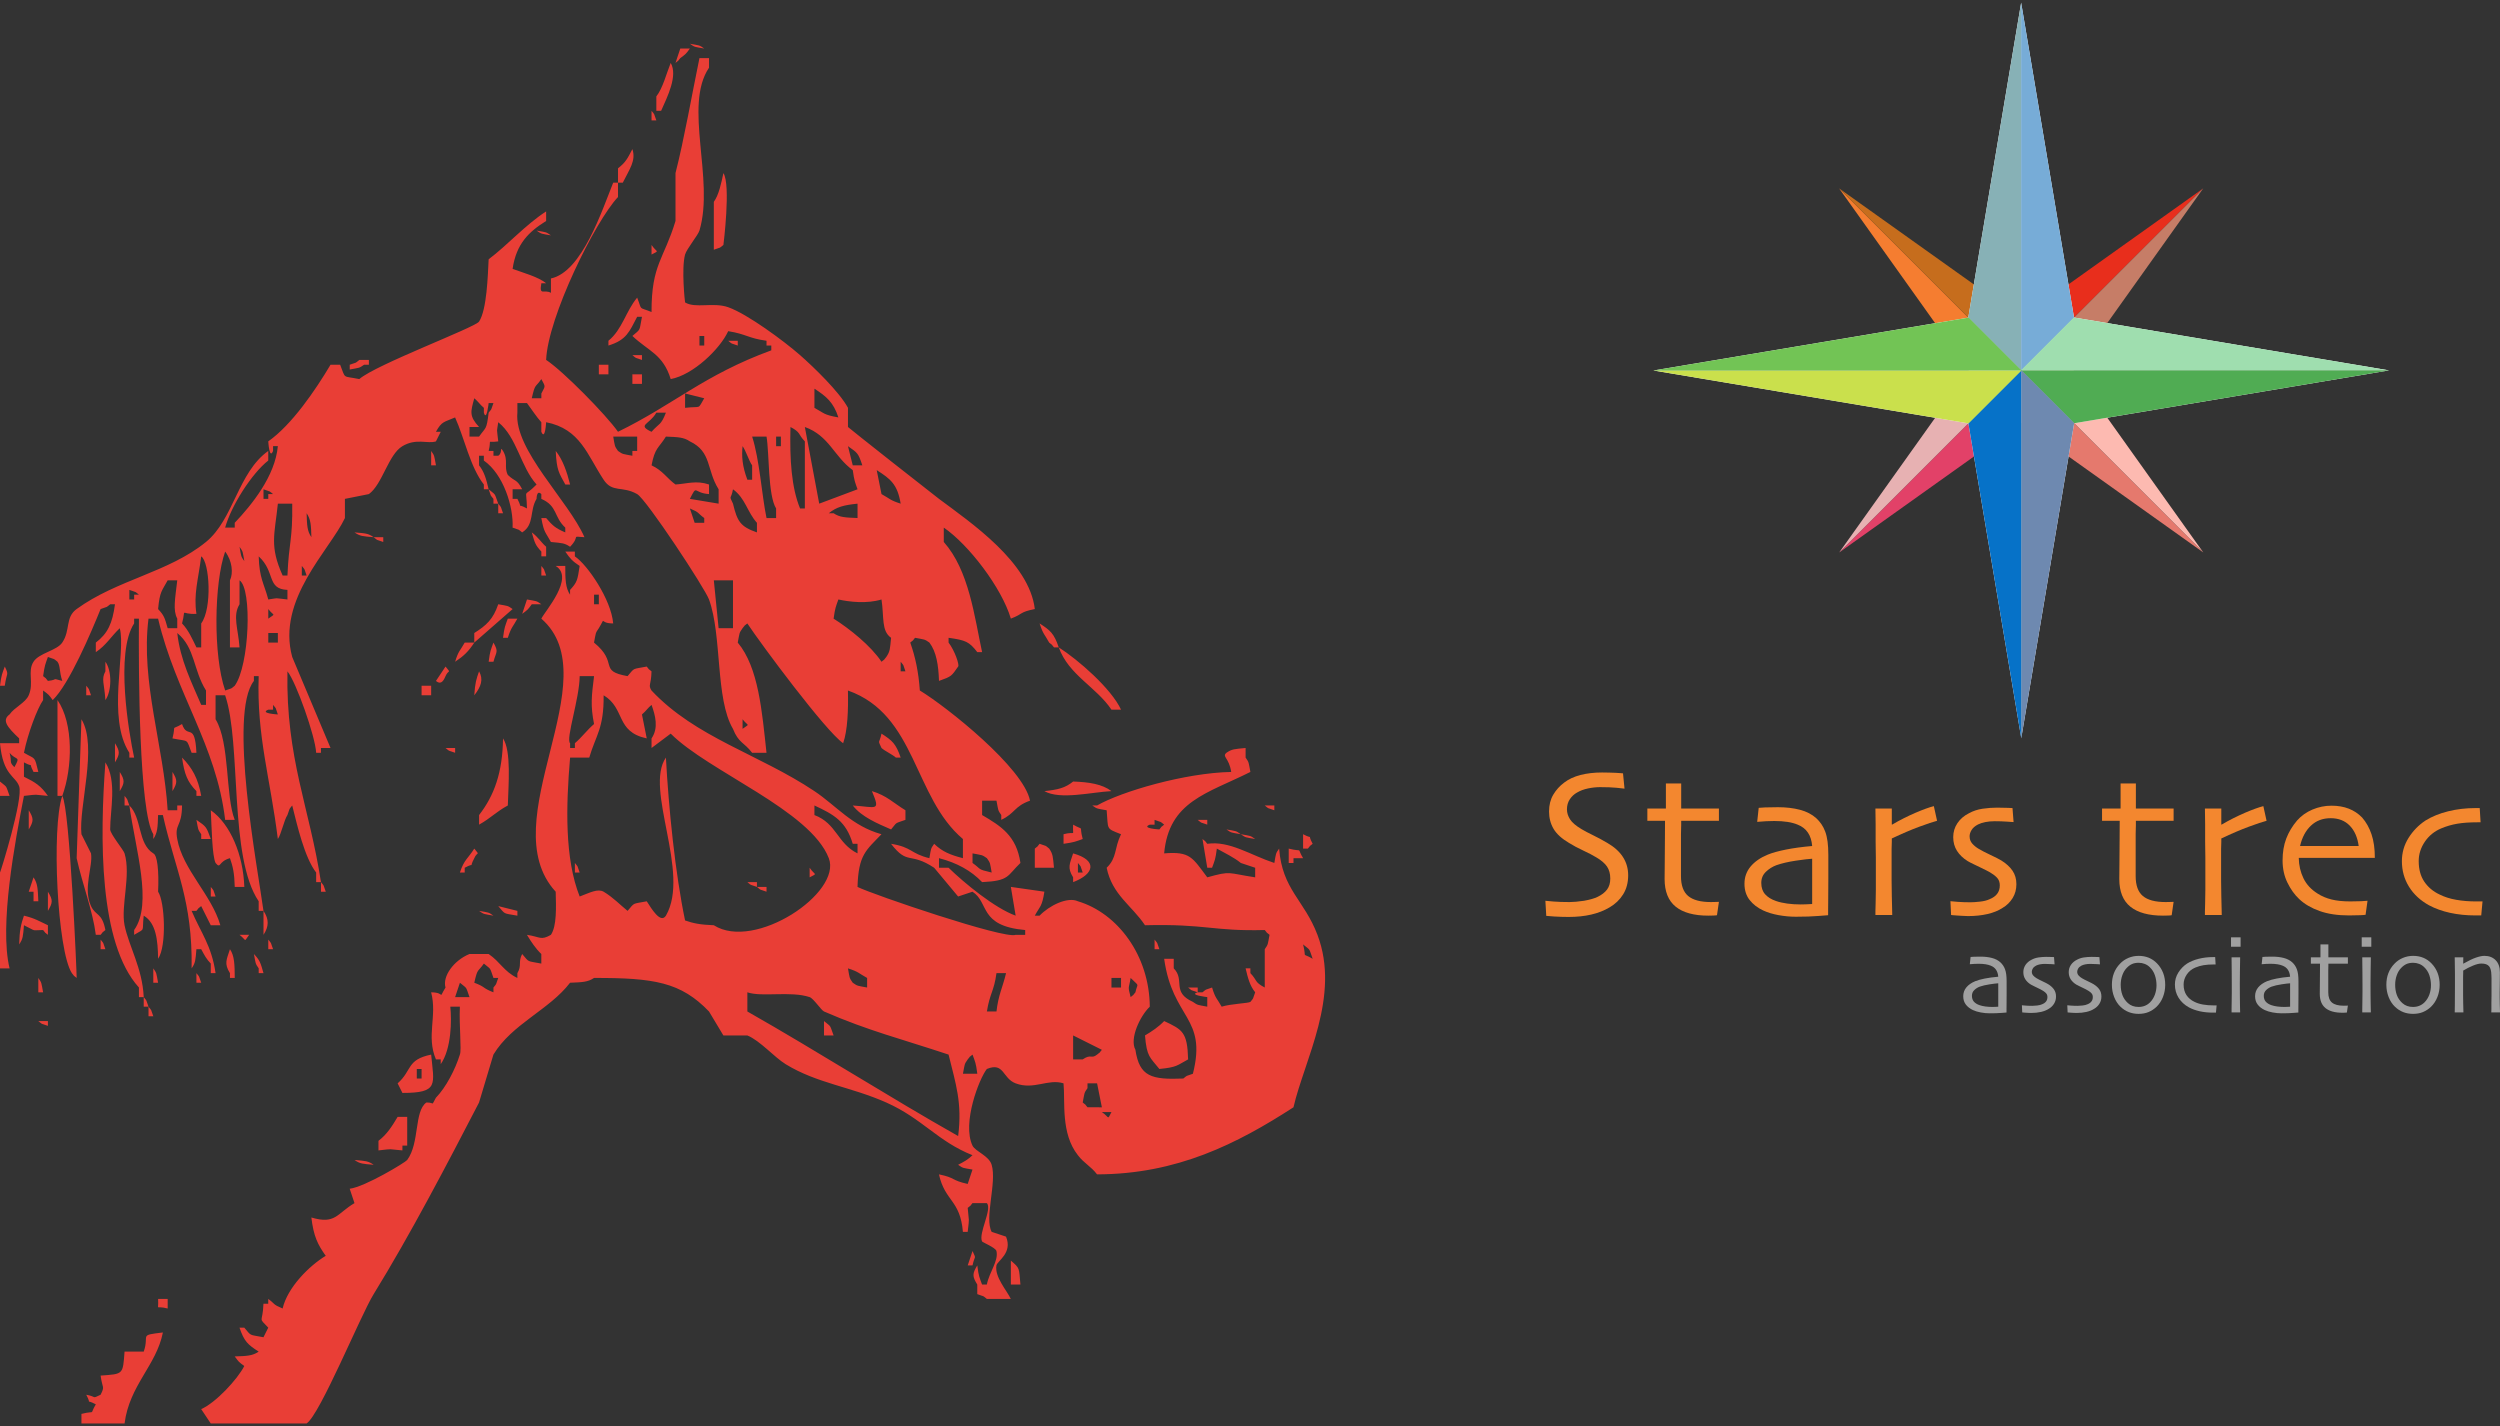 <?xml version="1.0" encoding="utf-8"?>
<!-- Generator: Adobe Illustrator 15.1.0, SVG Export Plug-In . SVG Version: 6.00 Build 0)  -->
<!DOCTYPE svg PUBLIC "-//W3C//DTD SVG 1.1//EN" "http://www.w3.org/Graphics/SVG/1.1/DTD/svg11.dtd">
<svg xmlns="http://www.w3.org/2000/svg" version="1.1" width="149" height="85"><rect width="100%" height="100%" fill="#333333" stroke="none"/><svg xmlns:xlink="http://www.w3.org/1999/xlink" version="1.1" id="Calque_1" x="0" y="0" width="149" height="85" viewBox="0 0 521.838 296.571" enable-background="new 0 0 521.838 296.571" xml:space="preserve">
<g>
	<path fill="#F3872F" d="M338.799,186.134c-0.705,1.125-1.658,2.033-2.857,2.723c-2.221,1.32-5.055,1.98-8.505,1.98   c-0.479,0-0.968-0.008-1.462-0.023c-0.496-0.015-0.998-0.037-1.508-0.066c-1.021-0.061-1.59-0.105-1.71-0.135l-0.181-3.15   c0.21,0.029,0.78,0.082,1.711,0.157c0.93,0.075,2.039,0.112,3.33,0.112c0.779,0,1.784-0.09,3.015-0.27   c1.199-0.21,2.145-0.48,2.835-0.811c0.869-0.42,1.529-0.93,1.98-1.529c0.449-0.6,0.674-1.365,0.674-2.295   c0-0.99-0.225-1.823-0.674-2.498c-0.451-0.675-1.215-1.328-2.295-1.957c-0.691-0.42-1.584-0.885-2.678-1.396   c-1.096-0.51-2.078-1.035-2.947-1.575c-1.531-0.9-2.611-1.882-3.24-2.947c-0.631-1.064-0.945-2.272-0.945-3.623   c0-1.35,0.293-2.52,0.877-3.51c0.586-0.99,1.343-1.829,2.273-2.52c0.93-0.721,2.069-1.252,3.42-1.598   c1.35-0.345,2.85-0.518,4.5-0.518c0.449,0,0.922,0.008,1.417,0.022c0.495,0.016,0.952,0.03,1.372,0.045   c0.42,0.016,0.772,0.038,1.059,0.067c0.284,0.031,0.457,0.045,0.518,0.045l0.314,3.195c-0.15-0.029-0.69-0.09-1.62-0.18   c-0.931-0.09-2.085-0.135-3.465-0.135c-0.81,0-1.65,0.09-2.521,0.27s-1.635,0.465-2.295,0.855c-0.6,0.33-1.102,0.795-1.508,1.395   c-0.404,0.601-0.607,1.305-0.607,2.115c0,0.72,0.218,1.418,0.652,2.092c0.436,0.676,1.238,1.358,2.408,2.048   c0.6,0.36,1.395,0.78,2.385,1.261c0.99,0.479,1.965,1.005,2.926,1.574c2.939,1.681,4.41,3.945,4.41,6.795   C339.857,183.682,339.504,185.009,338.799,186.134z"/>
	<path fill="#F3872F" d="M358.396,190.477c-0.09,0.03-0.338,0.052-0.742,0.067c-0.405,0.016-0.758,0.022-1.059,0.022   c-3,0-5.271-0.622-6.816-1.867c-1.546-1.245-2.318-3.173-2.318-5.782c0-0.811,0.008-1.643,0.023-2.498   c0.014-0.855,0.021-1.762,0.021-2.723c0-0.959,0.008-2.01,0.023-3.149c0.014-1.14,0.021-2.399,0.021-3.78h-3.689v-2.564h3.87   v-5.221h3.194v5.221h7.875v2.564h-7.875c0,0.15,0,0.45,0,0.9c0,0.449-0.015,1.064-0.045,1.845v3.375v5.444   c0,1.921,0.502,3.301,1.508,4.141c1.005,0.84,2.588,1.26,4.748,1.26c0.27,0,0.584-0.007,0.945-0.022   c0.359-0.015,0.6-0.022,0.719-0.022L358.396,190.477z"/>
	<path fill="#F3872F" d="M381.637,182.872c0,1.5-0.008,2.797-0.022,3.893c-0.016,1.095-0.022,1.973-0.022,2.632   c0,0.63,0,0.99,0,1.08c-0.15,0-0.832,0.052-2.048,0.157c-1.215,0.105-2.782,0.158-4.702,0.158c-1.201,0-2.408-0.113-3.623-0.338   s-2.271-0.547-3.172-0.967c-1.17-0.541-2.115-1.268-2.836-2.184c-0.719-0.914-1.08-2.047-1.08-3.396c0-1.38,0.428-2.58,1.283-3.601   c0.855-1.02,2.047-1.845,3.578-2.476c0.959-0.389,2.227-0.742,3.802-1.057c1.575-0.315,3.397-0.563,5.468-0.742   c-0.18-2.25-1.186-3.735-3.016-4.455c-1.199-0.51-2.834-0.766-4.904-0.766c-0.66,0-1.223,0.016-1.688,0.045   c-0.466,0.03-1.088,0.075-1.867,0.135l0.314-2.925c0.24-0.029,0.682-0.06,1.328-0.09c0.645-0.029,1.537-0.045,2.677-0.045   c1.71,0,3.247,0.181,4.612,0.54s2.498,0.945,3.398,1.755c0.389,0.36,0.742,0.765,1.057,1.215c0.315,0.45,0.586,0.976,0.811,1.575   c0.225,0.601,0.389,1.298,0.494,2.093s0.158,1.732,0.158,2.813C381.637,179.722,381.637,181.372,381.637,182.872z M378.262,178.687   c-0.66,0.03-1.801,0.166-3.42,0.405c-1.591,0.24-2.941,0.556-4.051,0.944c-0.81,0.301-1.537,0.758-2.182,1.373   c-0.646,0.615-0.968,1.388-0.968,2.317c0,0.99,0.271,1.785,0.81,2.386c0.541,0.6,1.29,1.064,2.25,1.395   c0.689,0.24,1.478,0.42,2.363,0.54c0.885,0.12,1.807,0.18,2.768,0.18c0.299,0,0.659-0.007,1.08-0.022   c0.42-0.015,0.869-0.037,1.35-0.067v-4.95V178.687z"/>
	<path fill="#F3872F" d="M400.624,172.004c-1.665,0.615-3.577,1.433-5.737,2.452c0,0.061,0,0.286,0,0.676   c0,0.359-0.016,0.87-0.045,1.529v3.646c0,0.87,0,1.815,0,2.835c0,1.021,0.014,2.131,0.045,3.33c0.029,1.2,0.052,2.123,0.067,2.768   c0.015,0.646,0.022,1.043,0.022,1.192h-3.51c0-0.12,0-0.375,0-0.765c0-0.42,0.014-0.975,0.045-1.666   c0.029-0.689,0.045-1.619,0.045-2.789c0-1.199,0-2.655,0-4.365c0-0.689,0-1.5,0-2.43c0-0.96-0.016-2.055-0.045-3.285   c0-1.26,0-2.46,0-3.6c0-1.141-0.016-2.25-0.045-3.33h3.42v3.33l0.045,0.045c0.81-0.48,1.635-0.93,2.475-1.351   c0.84-0.42,1.643-0.794,2.408-1.125c0.765-0.329,1.477-0.614,2.137-0.854s1.23-0.42,1.711-0.541l0.674,3.061   C403.526,170.978,402.289,171.39,400.624,172.004z"/>
	<path fill="#F3872F" d="M420.108,186.899c-0.524,0.854-1.223,1.537-2.093,2.047c-0.87,0.57-1.92,0.998-3.149,1.283   c-1.23,0.284-2.581,0.428-4.05,0.428c-0.36,0-0.736-0.016-1.125-0.045c-0.391-0.031-0.758-0.053-1.103-0.068   c-0.346-0.016-0.638-0.037-0.878-0.067s-0.391-0.045-0.449-0.045l-0.136-2.88c0.091,0,0.271,0.016,0.54,0.045   c0.27,0.03,0.607,0.061,1.013,0.09c0.405,0.03,0.833,0.053,1.282,0.067c0.45,0.016,0.9,0.022,1.35,0.022   c0.51,0,1.17-0.045,1.98-0.135s1.47-0.254,1.98-0.495c1.439-0.569,2.16-1.53,2.16-2.88c0-0.6-0.15-1.087-0.451-1.463   c-0.3-0.375-0.719-0.727-1.26-1.057c-0.3-0.21-0.668-0.42-1.102-0.631c-0.436-0.209-0.878-0.428-1.328-0.652   c-0.449-0.225-0.9-0.441-1.35-0.652c-0.45-0.209-0.855-0.42-1.215-0.63c-0.961-0.6-1.703-1.312-2.229-2.138   c-0.524-0.824-0.787-1.777-0.787-2.857s0.293-2.055,0.878-2.925s1.388-1.56,2.407-2.07c0.869-0.479,1.822-0.794,2.857-0.944   s2.048-0.226,3.037-0.226c0.9,0,1.635,0.016,2.205,0.045c0.57,0.03,0.9,0.046,0.99,0.046l0.225,2.924   c-0.09,0-0.532-0.029-1.327-0.09c-0.795-0.06-1.673-0.09-2.632-0.09c-0.691,0-1.336,0.061-1.936,0.18   c-0.601,0.121-1.11,0.286-1.529,0.496c-0.631,0.33-1.08,0.719-1.351,1.17c-0.271,0.449-0.405,0.885-0.405,1.305   c0,0.6,0.188,1.109,0.563,1.529c0.375,0.421,0.817,0.781,1.328,1.08c0.299,0.181,0.652,0.376,1.057,0.586   c0.405,0.21,0.862,0.435,1.373,0.674c0.51,0.241,0.96,0.459,1.35,0.653c0.39,0.195,0.705,0.368,0.945,0.518   c1.02,0.63,1.8,1.343,2.34,2.138s0.811,1.732,0.811,2.813S420.633,186.044,420.108,186.899z"/>
	<path fill="#F3872F" d="M453.307,190.477c-0.09,0.03-0.338,0.052-0.743,0.067s-0.758,0.022-1.058,0.022   c-3,0-5.272-0.622-6.817-1.867c-1.546-1.245-2.317-3.173-2.317-5.782c0-0.811,0.007-1.643,0.022-2.498   c0.015-0.855,0.022-1.762,0.022-2.723c0-0.959,0.008-2.01,0.022-3.149s0.022-2.399,0.022-3.78h-3.689v-2.564h3.869v-5.221h3.195   v5.221h7.875v2.564h-7.875c0,0.15,0,0.45,0,0.9c0,0.449-0.016,1.064-0.045,1.845v3.375v5.444c0,1.921,0.502,3.301,1.508,4.141   c1.004,0.84,2.588,1.26,4.747,1.26c0.271,0,0.585-0.007,0.945-0.022c0.36-0.015,0.6-0.022,0.72-0.022L453.307,190.477z"/>
	<path fill="#F3872F" d="M469.403,172.004c-1.665,0.615-3.577,1.433-5.737,2.452c0,0.061,0,0.286,0,0.676   c0,0.359-0.016,0.87-0.045,1.529v3.646c0,0.87,0,1.815,0,2.835c0,1.021,0.014,2.131,0.045,3.33c0.029,1.2,0.052,2.123,0.067,2.768   c0.015,0.646,0.022,1.043,0.022,1.192h-3.51c0-0.12,0-0.375,0-0.765c0-0.42,0.014-0.975,0.045-1.666   c0.029-0.689,0.045-1.619,0.045-2.789c0-1.199,0-2.655,0-4.365c0-0.689,0-1.5,0-2.43c0-0.96-0.016-2.055-0.045-3.285   c0-1.26,0-2.46,0-3.6c0-1.141-0.016-2.25-0.045-3.33h3.42v3.33l0.045,0.045c0.81-0.48,1.635-0.93,2.475-1.351   c0.84-0.42,1.643-0.794,2.408-1.125c0.765-0.329,1.477-0.614,2.137-0.854s1.23-0.42,1.711-0.541l0.674,3.061   C472.306,170.978,471.068,171.39,469.403,172.004z"/>
	<path fill="#F3872F" d="M479.83,178.507c0.029,1.561,0.36,2.985,0.99,4.275c0.63,1.289,1.62,2.355,2.971,3.194   c0.839,0.54,1.799,0.945,2.879,1.215c1.08,0.271,2.386,0.405,3.916,0.405c0.839,0,1.611-0.015,2.316-0.045   c0.705-0.029,1.133-0.061,1.283-0.09l-0.405,2.925c-0.12,0.03-0.511,0.06-1.17,0.09c-0.66,0.03-1.425,0.045-2.295,0.045   c-2.37,0-4.418-0.308-6.143-0.923c-1.726-0.614-3.144-1.446-4.253-2.497c-0.96-0.899-1.777-2.04-2.452-3.42   s-1.013-2.925-1.013-4.635s0.255-3.232,0.766-4.567c0.51-1.335,1.26-2.588,2.25-3.758c0.869-0.99,1.941-1.755,3.217-2.295   s2.603-0.811,3.982-0.811c2.67,0,4.8,0.826,6.391,2.476c0.84,0.96,1.492,2.122,1.957,3.487s0.697,3.008,0.697,4.928H479.83z    M490.473,171.779c-1.006-1.035-2.332-1.553-3.982-1.553s-3.022,0.518-4.117,1.553c-1.096,1.034-1.854,2.452-2.272,4.253h12.239   C492.1,174.231,491.478,172.813,490.473,171.779z"/>
	<path fill="#F3872F" d="M517.92,190.521h-1.215c-1.891,0-3.652-0.18-5.287-0.54c-1.636-0.359-3.098-0.885-4.388-1.574   c-1.8-0.99-3.195-2.28-4.185-3.871c-0.99-1.59-1.485-3.375-1.485-5.354c0-1.739,0.457-3.345,1.372-4.815   c0.915-1.469,2.093-2.684,3.533-3.645c1.35-0.84,2.932-1.484,4.747-1.936c1.815-0.449,3.712-0.674,5.692-0.674h0.9l0.18,2.969   h-0.675c-1.62,0-3.009,0.098-4.163,0.293s-2.271,0.518-3.352,0.968c-1.44,0.601-2.588,1.53-3.443,2.79   c-0.854,1.26-1.282,2.609-1.282,4.05c0,1.71,0.39,3.144,1.17,4.298s1.845,2.047,3.195,2.678c1.02,0.51,2.175,0.877,3.465,1.102   c1.29,0.226,2.655,0.338,4.095,0.338h1.395L517.92,190.521z"/>
</g>
<g>
	<polygon fill="#F57D30" points="383.895,38.772 421.92,76.799 410.987,76.799  "/>
	<polygon fill="#C66D1D" points="383.895,38.772 421.92,76.799 421.92,65.864  "/>
	<polygon fill="#E82E1C" points="459.886,38.761 421.86,76.785 421.86,65.854  "/>
	<polygon fill="#C67D67" points="459.886,38.761 421.86,76.785 432.795,76.785  "/>
	<polygon fill="#FDBAB1" points="459.898,114.752 421.873,76.727 432.806,76.727  "/>
	<polygon fill="#E5796D" points="459.898,114.752 421.873,76.727 421.873,87.661  "/>
	<polygon fill="#E24168" points="383.906,114.765 421.933,76.739 421.933,87.672  "/>
	<polygon fill="#E7B1B2" points="383.906,114.765 421.933,76.739 410.998,76.739  "/>
	<polygon fill="#FFFFFF" points="421.885,0 421.885,76.822 410.841,65.778  "/>
	<polygon fill="#FFFFFF" points="421.885,0 421.885,76.822 432.929,65.778  "/>
	<polygon fill="#FFFFFF" points="498.659,76.751 421.837,76.751 432.881,65.707  "/>
	<polygon fill="#FFFFFF" points="498.659,76.751 421.837,76.751 432.881,87.795  "/>
	<polygon fill="#FFFFFF" points="421.908,153.525 421.908,76.703 432.952,87.747  "/>
	<polygon fill="#FFFFFF" points="421.908,153.525 421.908,76.703 410.864,87.747  "/>
	<polygon fill="#FFFFFF" points="345.134,76.774 421.956,76.774 410.912,87.818  "/>
	<polygon fill="#FFFFFF" points="345.134,76.774 421.956,76.774 410.912,65.73  "/>
	<polygon fill="#87B1B6" points="421.885,0 421.885,76.822 410.841,65.778  "/>
	<polygon fill="#77ACD7" points="421.885,0 421.885,76.822 432.929,65.778  "/>
	<polygon fill="#9FDEAF" points="498.659,76.751 421.837,76.751 432.881,65.707  "/>
	<polygon fill="#50AC53" points="498.659,76.751 421.837,76.751 432.881,87.795  "/>
	<polygon fill="#6E89B0" points="421.908,153.525 421.908,76.703 432.952,87.747  "/>
	<polygon fill="#0672C8" points="421.908,153.525 421.908,76.703 410.864,87.747  "/>
	<polygon fill="#CAE04C" points="345.134,76.774 421.956,76.774 410.912,87.818  "/>
	<polygon fill="#72C455" points="345.134,76.774 421.956,76.774 410.912,65.73  "/>
</g>
<g>
	<path fill="#A0A0A0" d="M418.853,206.853c0,0.776-0.004,1.447-0.012,2.014c-0.008,0.567-0.011,1.021-0.011,1.362   c0,0.325,0,0.512,0,0.559c-0.078,0-0.431,0.026-1.06,0.081s-1.439,0.082-2.433,0.082c-0.621,0-1.245-0.059-1.874-0.175   s-1.176-0.283-1.642-0.501c-0.604-0.279-1.094-0.655-1.466-1.129c-0.373-0.473-0.559-1.059-0.559-1.757   c0-0.714,0.221-1.335,0.663-1.862c0.442-0.528,1.059-0.955,1.851-1.281c0.496-0.201,1.152-0.384,1.967-0.547   c0.815-0.163,1.758-0.291,2.829-0.384c-0.094-1.164-0.613-1.933-1.561-2.305c-0.62-0.264-1.466-0.396-2.537-0.396   c-0.342,0-0.633,0.008-0.873,0.023s-0.563,0.038-0.966,0.069l0.163-1.513c0.124-0.016,0.353-0.031,0.687-0.047   s0.795-0.023,1.385-0.023c0.885,0,1.68,0.093,2.387,0.279c0.706,0.187,1.292,0.489,1.757,0.908   c0.202,0.187,0.385,0.396,0.548,0.628c0.163,0.233,0.303,0.505,0.419,0.815s0.201,0.671,0.256,1.082   c0.054,0.412,0.081,0.896,0.081,1.455C418.853,205.224,418.853,206.077,418.853,206.853z M417.107,204.688   c-0.342,0.016-0.932,0.086-1.77,0.21c-0.823,0.124-1.521,0.287-2.096,0.488c-0.419,0.156-0.795,0.393-1.129,0.711   c-0.334,0.317-0.5,0.718-0.5,1.198c0,0.513,0.14,0.924,0.419,1.234s0.667,0.551,1.164,0.722c0.356,0.124,0.764,0.217,1.222,0.279   c0.458,0.062,0.936,0.093,1.432,0.093c0.155,0,0.342-0.004,0.559-0.012c0.218-0.008,0.45-0.02,0.699-0.035v-2.561V204.688z"/>
	<path fill="#A0A0A0" d="M428.758,208.937c-0.271,0.442-0.633,0.795-1.083,1.059c-0.45,0.295-0.993,0.517-1.629,0.664   c-0.637,0.147-1.335,0.221-2.096,0.221c-0.186,0-0.38-0.008-0.582-0.023c-0.201-0.016-0.392-0.027-0.57-0.034   c-0.179-0.009-0.33-0.021-0.454-0.035c-0.124-0.016-0.201-0.023-0.232-0.023l-0.069-1.49c0.046,0,0.14,0.009,0.279,0.023   c0.14,0.016,0.313,0.031,0.523,0.047s0.431,0.027,0.663,0.035c0.233,0.008,0.466,0.012,0.698,0.012c0.265,0,0.605-0.023,1.024-0.07   s0.761-0.132,1.024-0.256c0.745-0.295,1.117-0.792,1.117-1.49c0-0.31-0.077-0.563-0.232-0.756   c-0.155-0.194-0.372-0.377-0.651-0.548c-0.155-0.108-0.346-0.217-0.57-0.325c-0.226-0.108-0.454-0.222-0.688-0.338   c-0.232-0.116-0.465-0.229-0.698-0.338c-0.232-0.108-0.442-0.217-0.628-0.325c-0.497-0.311-0.882-0.679-1.152-1.106   c-0.272-0.427-0.408-0.919-0.408-1.478c0-0.56,0.151-1.063,0.454-1.514s0.718-0.807,1.246-1.07   c0.449-0.248,0.942-0.411,1.478-0.489c0.536-0.077,1.06-0.116,1.571-0.116c0.466,0,0.846,0.008,1.141,0.023   s0.466,0.022,0.513,0.022l0.116,1.514c-0.047,0-0.275-0.016-0.687-0.047c-0.411-0.03-0.865-0.046-1.362-0.046   c-0.356,0-0.69,0.031-1.001,0.093c-0.311,0.063-0.574,0.147-0.791,0.256c-0.326,0.171-0.559,0.373-0.698,0.605   s-0.21,0.458-0.21,0.675c0,0.311,0.097,0.574,0.291,0.792c0.194,0.217,0.423,0.403,0.687,0.559   c0.155,0.093,0.338,0.194,0.547,0.303c0.21,0.108,0.446,0.225,0.711,0.349c0.264,0.125,0.496,0.237,0.698,0.338   c0.201,0.101,0.364,0.19,0.488,0.268c0.527,0.326,0.932,0.694,1.211,1.105c0.279,0.412,0.419,0.896,0.419,1.455   S429.029,208.494,428.758,208.937z"/>
	<path fill="#A0A0A0" d="M438.232,208.937c-0.271,0.442-0.633,0.795-1.083,1.059c-0.45,0.295-0.993,0.517-1.629,0.664   c-0.637,0.147-1.335,0.221-2.096,0.221c-0.186,0-0.38-0.008-0.582-0.023c-0.201-0.016-0.392-0.027-0.57-0.034   c-0.179-0.009-0.33-0.021-0.454-0.035c-0.124-0.016-0.201-0.023-0.232-0.023l-0.069-1.49c0.046,0,0.14,0.009,0.279,0.023   c0.14,0.016,0.313,0.031,0.523,0.047s0.431,0.027,0.663,0.035c0.233,0.008,0.466,0.012,0.698,0.012c0.265,0,0.605-0.023,1.024-0.07   s0.761-0.132,1.024-0.256c0.745-0.295,1.117-0.792,1.117-1.49c0-0.31-0.077-0.563-0.232-0.756   c-0.155-0.194-0.372-0.377-0.651-0.548c-0.155-0.108-0.346-0.217-0.57-0.325c-0.226-0.108-0.454-0.222-0.688-0.338   c-0.232-0.116-0.465-0.229-0.698-0.338c-0.232-0.108-0.442-0.217-0.628-0.325c-0.497-0.311-0.882-0.679-1.152-1.106   c-0.272-0.427-0.408-0.919-0.408-1.478c0-0.56,0.151-1.063,0.454-1.514s0.718-0.807,1.246-1.07   c0.449-0.248,0.942-0.411,1.478-0.489c0.536-0.077,1.06-0.116,1.571-0.116c0.466,0,0.846,0.008,1.141,0.023   s0.466,0.022,0.513,0.022l0.116,1.514c-0.047,0-0.275-0.016-0.687-0.047c-0.411-0.03-0.865-0.046-1.362-0.046   c-0.356,0-0.69,0.031-1.001,0.093c-0.311,0.063-0.574,0.147-0.791,0.256c-0.326,0.171-0.559,0.373-0.698,0.605   s-0.21,0.458-0.21,0.675c0,0.311,0.097,0.574,0.291,0.792c0.194,0.217,0.423,0.403,0.687,0.559   c0.155,0.093,0.338,0.194,0.547,0.303c0.21,0.108,0.446,0.225,0.711,0.349c0.264,0.125,0.496,0.237,0.698,0.338   c0.201,0.101,0.364,0.19,0.488,0.268c0.527,0.326,0.932,0.694,1.211,1.105c0.279,0.412,0.419,0.896,0.419,1.455   S438.504,208.494,438.232,208.937z"/>
	<path fill="#A0A0A0" d="M451.489,207.539c-0.311,0.8-0.76,1.486-1.35,2.061c-0.497,0.466-1.048,0.826-1.653,1.083   c-0.604,0.256-1.304,0.384-2.095,0.384c-1.475,0-2.724-0.489-3.748-1.467c-0.574-0.543-1.021-1.222-1.339-2.037   c-0.318-0.814-0.477-1.672-0.477-2.572c0-1.753,0.559-3.212,1.676-4.376c0.496-0.527,1.082-0.935,1.758-1.223   c0.675-0.287,1.393-0.431,2.153-0.431c1.552,0,2.832,0.528,3.841,1.583c1.133,1.18,1.699,2.67,1.699,4.47   C451.955,205.898,451.8,206.74,451.489,207.539z M449.802,203.012c-0.225-0.667-0.586-1.233-1.082-1.699   c-0.295-0.295-0.645-0.52-1.048-0.675s-0.823-0.233-1.257-0.233c-0.528,0-0.986,0.086-1.374,0.256   c-0.388,0.171-0.753,0.436-1.094,0.792c-0.403,0.403-0.718,0.92-0.942,1.548c-0.226,0.629-0.338,1.292-0.338,1.99   c0,0.792,0.116,1.506,0.349,2.142c0.233,0.637,0.613,1.195,1.141,1.677c0.59,0.543,1.335,0.814,2.235,0.814   c0.962,0,1.77-0.326,2.421-0.978c0.435-0.45,0.765-0.981,0.989-1.595s0.338-1.269,0.338-1.967   C450.14,204.37,450.026,203.68,449.802,203.012z"/>
	<path fill="#A0A0A0" d="M462.547,210.811h-0.629c-0.978,0-1.89-0.094-2.735-0.279c-0.846-0.187-1.603-0.458-2.27-0.815   c-0.932-0.512-1.653-1.179-2.165-2.002c-0.512-0.822-0.769-1.746-0.769-2.77c0-0.9,0.236-1.73,0.71-2.491s1.083-1.389,1.828-1.886   c0.698-0.435,1.517-0.769,2.456-1.001c0.938-0.232,1.92-0.35,2.944-0.35h0.466l0.093,1.537h-0.349   c-0.839,0-1.557,0.051-2.153,0.151c-0.598,0.101-1.176,0.268-1.734,0.5c-0.745,0.311-1.339,0.792-1.781,1.443   c-0.442,0.652-0.663,1.351-0.663,2.096c0,0.884,0.201,1.625,0.604,2.223c0.404,0.598,0.955,1.06,1.653,1.385   c0.527,0.265,1.125,0.454,1.792,0.57c0.668,0.117,1.374,0.175,2.119,0.175h0.722L462.547,210.811z"/>
	<path fill="#A0A0A0" d="M465.689,197.053v-1.956h2.002v1.956H465.689z M465.807,210.764c0-0.062,0-0.271,0-0.629   c0-0.372,0.007-0.907,0.022-1.605c0.016-0.699,0.023-1.327,0.023-1.886s0-1.063,0-1.514c0-0.791-0.004-1.652-0.012-2.584   c-0.008-0.931-0.02-2.025-0.034-3.282h1.792c-0.016,1.087-0.031,2.106-0.047,3.062c-0.016,0.954-0.022,1.804-0.022,2.549   c0,0.885,0.003,1.685,0.011,2.397c0.008,0.714,0.016,1.327,0.023,1.84c0.008,0.512,0.016,0.911,0.023,1.198   s0.012,0.438,0.012,0.454H465.807z"/>
	<path fill="#A0A0A0" d="M479.772,206.853c0,0.776-0.004,1.447-0.012,2.014c-0.008,0.567-0.011,1.021-0.011,1.362   c0,0.325,0,0.512,0,0.559c-0.078,0-0.431,0.026-1.06,0.081s-1.439,0.082-2.433,0.082c-0.621,0-1.245-0.059-1.874-0.175   s-1.176-0.283-1.642-0.501c-0.604-0.279-1.094-0.655-1.466-1.129c-0.373-0.473-0.559-1.059-0.559-1.757   c0-0.714,0.221-1.335,0.663-1.862c0.442-0.528,1.059-0.955,1.851-1.281c0.496-0.201,1.152-0.384,1.967-0.547   c0.815-0.163,1.758-0.291,2.829-0.384c-0.094-1.164-0.613-1.933-1.561-2.305c-0.62-0.264-1.466-0.396-2.537-0.396   c-0.342,0-0.633,0.008-0.873,0.023s-0.563,0.038-0.966,0.069l0.163-1.513c0.124-0.016,0.353-0.031,0.687-0.047   s0.795-0.023,1.385-0.023c0.885,0,1.68,0.093,2.387,0.279c0.706,0.187,1.292,0.489,1.757,0.908   c0.202,0.187,0.385,0.396,0.548,0.628c0.163,0.233,0.303,0.505,0.419,0.815s0.201,0.671,0.256,1.082   c0.054,0.412,0.081,0.896,0.081,1.455C479.772,205.224,479.772,206.077,479.772,206.853z M478.027,204.688   c-0.342,0.016-0.932,0.086-1.77,0.21c-0.823,0.124-1.521,0.287-2.096,0.488c-0.419,0.156-0.795,0.393-1.129,0.711   c-0.334,0.317-0.5,0.718-0.5,1.198c0,0.513,0.14,0.924,0.419,1.234s0.667,0.551,1.164,0.722c0.356,0.124,0.764,0.217,1.222,0.279   c0.458,0.062,0.936,0.093,1.432,0.093c0.155,0,0.342-0.004,0.559-0.012c0.218-0.008,0.45-0.02,0.699-0.035v-2.561V204.688z"/>
	<path fill="#A0A0A0" d="M489.876,210.787c-0.046,0.015-0.174,0.026-0.384,0.035c-0.21,0.007-0.392,0.012-0.547,0.012   c-1.552,0-2.728-0.322-3.527-0.967c-0.799-0.644-1.198-1.641-1.198-2.991c0-0.419,0.004-0.85,0.012-1.292s0.012-0.911,0.012-1.408   c0-0.496,0.003-1.04,0.012-1.63c0.007-0.589,0.011-1.241,0.011-1.955h-1.908v-1.327h2.002v-2.7h1.652v2.7h4.074v1.327h-4.074   c0,0.078,0,0.232,0,0.466c0,0.232-0.008,0.551-0.023,0.954v1.746v2.816c0,0.993,0.26,1.708,0.78,2.142   c0.52,0.435,1.339,0.652,2.456,0.652c0.14,0,0.303-0.004,0.488-0.012c0.187-0.008,0.311-0.012,0.373-0.012L489.876,210.787z"/>
	<path fill="#A0A0A0" d="M492.972,197.053v-1.956h2.002v1.956H492.972z M493.089,210.764c0-0.062,0-0.271,0-0.629   c0-0.372,0.007-0.907,0.022-1.605c0.016-0.699,0.023-1.327,0.023-1.886s0-1.063,0-1.514c0-0.791-0.004-1.652-0.012-2.584   c-0.008-0.931-0.02-2.025-0.034-3.282h1.792c-0.016,1.087-0.031,2.106-0.047,3.062c-0.016,0.954-0.022,1.804-0.022,2.549   c0,0.885,0.003,1.685,0.011,2.397c0.008,0.714,0.016,1.327,0.023,1.84c0.008,0.512,0.016,0.911,0.023,1.198   s0.012,0.438,0.012,0.454H493.089z"/>
	<path fill="#A0A0A0" d="M508.778,207.539c-0.311,0.8-0.76,1.486-1.35,2.061c-0.497,0.466-1.048,0.826-1.653,1.083   c-0.604,0.256-1.304,0.384-2.095,0.384c-1.475,0-2.724-0.489-3.748-1.467c-0.574-0.543-1.021-1.222-1.339-2.037   c-0.318-0.814-0.477-1.672-0.477-2.572c0-1.753,0.559-3.212,1.676-4.376c0.496-0.527,1.082-0.935,1.758-1.223   c0.675-0.287,1.393-0.431,2.153-0.431c1.552,0,2.832,0.528,3.841,1.583c1.133,1.18,1.699,2.67,1.699,4.47   C509.244,205.898,509.089,206.74,508.778,207.539z M507.091,203.012c-0.225-0.667-0.586-1.233-1.082-1.699   c-0.295-0.295-0.645-0.52-1.048-0.675s-0.823-0.233-1.257-0.233c-0.528,0-0.986,0.086-1.374,0.256   c-0.388,0.171-0.753,0.436-1.094,0.792c-0.403,0.403-0.718,0.92-0.942,1.548c-0.226,0.629-0.338,1.292-0.338,1.99   c0,0.792,0.116,1.506,0.349,2.142c0.233,0.637,0.613,1.195,1.141,1.677c0.59,0.543,1.335,0.814,2.235,0.814   c0.962,0,1.77-0.326,2.421-0.978c0.435-0.45,0.765-0.981,0.989-1.595s0.338-1.269,0.338-1.967   C507.429,204.37,507.315,203.68,507.091,203.012z"/>
	<path fill="#A0A0A0" d="M520.021,210.764c0.016-0.108,0.023-0.334,0.023-0.675c0-0.357,0-0.83,0-1.42   c0.016-0.59,0.023-1.071,0.023-1.443c0-0.373,0-0.629,0-0.769v-1.746c0-0.388,0-0.722,0-1.001c0-0.295-0.008-0.527-0.023-0.698   c-0.016-0.885-0.179-1.513-0.488-1.886c-0.312-0.372-0.847-0.559-1.606-0.559c-0.466,0-1.04,0.14-1.723,0.419   c-0.684,0.279-1.374,0.629-2.072,1.048c0,0.031,0,0.163,0,0.396s-0.008,0.551-0.023,0.954v2.235c0,0.45,0,0.939,0,1.467   s0.008,1.102,0.023,1.723c0.016,0.62,0.027,1.094,0.035,1.42c0.008,0.325,0.012,0.504,0.012,0.535h-1.815   c0-0.047,0.007-0.508,0.022-1.385s0.023-2.185,0.023-3.923c0-0.791,0-1.715,0-2.771c0-1.07-0.016-2.211-0.046-3.422h1.792   l-0.023,1.304l0.023,0.023c1.071-0.605,1.955-1.028,2.654-1.269c0.698-0.24,1.28-0.361,1.745-0.361   c0.979,0,1.762,0.303,2.352,0.908s0.885,1.443,0.885,2.514c0,0.979-0.008,1.809-0.023,2.491c-0.016,0.684-0.023,1.242-0.023,1.676   c0,0.342,0,0.73,0,1.164c0,0.419,0.008,0.893,0.023,1.42c0.016,0.528,0.027,0.924,0.035,1.188s0.012,0.411,0.012,0.442H520.021z"/>
</g>
<g>
	<g>
		<g>
			<path fill-rule="evenodd" clip-rule="evenodd" fill="#E93E36" d="M144,8.571c1.075,0.758,0.924,0.628,3,1     C145.925,8.813,146.076,8.943,144,8.571z M142,11.571c1.178-0.875,1.133-0.809,2-2h-2c-0.334,1-0.666,2-1,3     C142.078,11.656,141.092,12.655,142,11.571z M275,194.571c-2.769-7.297-7.349-9.436-8-18c-0.758,1.075-0.628,0.924-1,3     c-4.966-1.628-9.357-4.687-14-4c-0.915-1.078,0.084-0.091-1-1c0.333,2,0.667,4,1,6h1c0.549-1.523,0.706-1.671,1-4     c1.476,0.832,3.688,1.891,5,3c1,0.333,2,0.667,3,1v2c-5.888-0.89-4.906-1.414-10,0c-3.093-4.102-3.539-5.46-9-5     c0.988-10.898,8.996-12.479,18-17c-0.398-2.055-0.248-1.927-1-3v-2c-2.318,0.227-2.82,0.197-4,1c-0.984,0.86,0.53,0.96,1,4     c-9.678,0.198-22.926,4.079-28,7h-1c1.075,0.758,0.924,0.628,3,1c0.368,4.121-0.239,3.727,3,5c-1.46,2.999-0.803,4.883-3,7     c1.138,5.649,5.28,7.905,8,12c12.734-0.317,14.19,1.286,25,1c0.915,1.078-0.084,0.091,1,1c-0.398,2.055-0.248,1.927-1,3v8     c-2.223-1.162-1.505-1.448-3-3v-1h-1c0.506,2.127,0.895,3.616,2,5c-0.646,1.726-0.195,0.979-1,2c-0.471,0.298-4.099,0.397-6,1     c-0.976-1.766-1.292-1.653-2-4c-1.726,0.646-0.979,0.195-2,1h-1c-1.972,0.563,2,1,2,1v2c-2.055-0.398-1.927-0.248-3-1     c-4.536-2.07-1.575-4.549-4-7v-2h-2c1.768,12.664,9.013,12.079,6,24c-1.726,0.646-0.979,0.195-2,1c-6.629,0.263-9.159-0.366-10-6     c-1.257-2.285,0.915-6.98,3-9c-0.079-10.725-6.739-19.526-15-22c-2.15-1.008-5.999,0.897-8,3h-1c1.128-2.08,1.494-1.812,2-5     c-2.333-0.333-4.667-0.667-7-1c0.333,2,0.667,4,1,6c-4.317-1.535-10.75-6.828-14-10h-2v-2c3.752,0.974,6.696,2.596,9,5     c5.756-0.256,5.191-1.321,8-4c-0.82-5.67-4.054-7.682-8-10v-3h3c0.398,2.055,0.248,1.927,1,3v1c2.932-1.379,2.675-2.822,6-4     c-1.335-6.826-17.327-19.547-23-23c-0.263-3.848-0.945-7.041-2-10c1.078-0.916,0.091,0.084,1-1c2.055,0.398,1.927,0.248,3,1     c1.46,1.922,1.89,4.697,2,8c2.654-0.934,2.604-0.994,4-3c0.314-0.311-0.72-3.338-2-5v-1c3.579,0.512,4.294,0.797,6,3h1     c-1.611-7.438-2.717-17.049-8-23v-3c5.178,3.546,12.063,12.506,14,19c2.661-1.006,1.695-1.332,5-2     c-1.146-9.768-13.356-18.041-20-23c-1.419-1.059-18.887-14.832-19-15v-4c-1.762-3.288-7.136-8.488-10-11     c-3.372-2.957-11.023-8.604-15-10c-3.122-1.098-6.833,0.314-9-1c-0.03-0.051-0.799-7.083,0-10c0.313-1.141,2.722-4.066,3-5     c3.189-10.705-3.379-26.035,2-34v-2h-2c-1.54,7.441-3.214,17.081-5,24v10c-2.418,8.023-5.03,9.045-5,19     c-2.826-1.158-1.88-0.127-3-3c-2.367,2.825-3.119,6.674-6,9v1c3.812-1.168,4.373-2.916,6-6h1c-0.604,3.118-0.171,2.432-2,4     c3.366,3.188,6.396,3.789,8,9c4.672-0.86,10.298-6.274,12-10c3.791,0.601,4.192,1.486,8,2v1h1v1c-14.058,5.143-20.4,11.354-32,17     c-2.441-3.494-11.451-12.67-15-15c0.349-8.867,10.197-28.908,15-34v-3h-1c-2.292,5.65-6.464,18.615-13,20v3     c-1.442-0.82-2.488,0.758-2-2h1c-1.659-1.355-4.874-2.207-7-3c0.755-5.23,3.39-7.762,7-10v-2c-4.395,2.862-7.964,6.947-12,10     c-0.175,3.436-0.368,10.492-2,13c-0.799,1.224-21.492,8.955-25,12c-3.625-0.738-2.776,0.1-4-3h-2     c-3.109,5.233-8.065,12.545-13,16c0,0,0.225,3.924,1,2v-1h1c-0.573,6.281-5.45,12.256-9,16v1h-2c1.285-4.607,5.559-11.298,9-14     v-2c-6.336,4.486-7.228,14.304-13,19c-7.853,6.389-18.51,7.838-27,14c-2.426,1.761-1.249,4.405-3,7c-1.146,1.697-4.825,2.164-6,4     c-1.313,2.053,0.132,4.395-1,7c-0.687,1.58-2.961,2.501-4,4c-1.672,1.229-0.487,2.638,2,5v1H0c0.616,6.804,3.207,6.753,4,9     c0.896,2.536-3.859,17.824-4,18v20h2c-2.174-8.959,1.129-26.421,3-36c3.34-0.373,1.67-0.273,5,0c-1.457-2.097-2.605-2.831-5-4v-3     c2.429,1.319,0.706-0.468,2,2h1c-0.844-3.414-0.498-2.544-3-4c0.802-4.037,2.799-9.283,4-11v-2c1.178,0.875,1.132,0.809,2,2     c3.469-3.322,8.063-14.229,10-19c1.726-0.645,0.979-0.195,2-1h1c-0.536,3.975-1.491,6.084-4,8v2c2.191-1.47,3.167-3.267,5-5     c1.336,5.016-2.744,18.656,2,26v1h1c-1.081-5.027-3.993-21.92,0-28v-1h1c-0.093,11.378,0.031,40.234,3,45v1     c0.879-1.283,0.926-2.468,1-5h1c2.581,11.514,6.22,17.759,6,32c0.807-1.174,0.805-1.673,1-4h1c0.669,1.245,1.087,2.068,2,3v2h1     c-0.823-5.731-3.075-8.459-5-13h1c0.916-1.078-0.083-0.091,1-1l2,4h2c-1.845-6.374-7.833-11.588-9-18     c-0.595-3.27,0.973-2.402,1-7h-1v1h-2c-0.829-13.506-5.653-26.743-4-40h2c3.738,15.814,12.14,26.313,14,42h2     c-1.965-4.975-0.982-16.036-4-21v-5h2c3.437,10.099,0.737,33.714,7,43v2h1c-1.259-9.245-7.346-41.188-2-48v-1h1     c-0.429,12.541,2.391,21.108,4,34c0.713-1.001,1.308-3.992,2-5c0.645-1.726,0.196-0.979,1-2c1.036,4.12,2.568,10.857,5,14v2h1     c-2.342-15.472-7.327-25.758-7-44c1.801,2.188,5.825,13.569,6,17h1v-1h2c-2.667-6.333-5.333-12.668-8-19     c-3.288-12.023,7.837-22.285,11-29v-4c1.667-0.334,3.333-0.666,5-1c2.812-2,4.063-8.256,7-10c2.925-1.736,5.243-0.43,7-1     c0.333-0.666,0.667-1.334,1-2h-1c1.226-2.255,1.727-2,4-3c1.966,4.361,3.156,10.377,6,14v1h1c-0.506-2.127-0.895-3.616-2-5v-2h1     v1c4.116,2.871,6.217,9.705,6,14c1.726,0.645,0.979,0.195,2,1c2.604-1.65,1.502-4.521,3-7c0.012-0.015-0.01-1.99,1-1v1     c3.441,1.508,2.574,3.779,5,6v1c-2.105-0.887-2.687-1.479-4-3h-1c0.565,3.168,0.878,2.908,2,5c2.319,0.227,2.82,0.197,4,1     c2.315-2.391-0.025-2.192,3-2c-3.295-7.561-14.744-18.269-14-26v-2h2c0.88,1.168,1.975,2.883,3,4v2c0.805,1.908,1-2,1-2     c7.145,1.41,8.563,6.795,12,12c1.849,2.801,3.855,1.218,7,3c1.927,1.092,14.132,19.618,15,22c2.749,7.539,1.296,20.737,5,27     c1.164,2.975,2.336,2.799,4,5h3c-0.936-8.581-1.65-17.822-6-23c0.398-2.055,0.248-1.928,1-3c0.915-1.078-0.084-0.092,1-1     c2.889,4.359,16.356,22.497,20,25c0.93-2.646,1.097-6.944,1-11c14.322,5.063,13.654,22.264,24,31v4c-2.695-0.701-4.327-1.381-6-3     c-0.758,1.075-0.628,0.924-1,3c-4.001-0.972-3.564-2.297-8-3c3.535,4.575,3.835,1.598,9,5c1.666,2,3.334,4,5,6     c1-0.333,2-0.667,3-1c3.562,2.289,1.251,7.13,11,8v1h-2c-2.317,0.953-29.854-8.419-33-10c0.184-6.773,1.824-7.655,5-11     c-6.18-1.72-9.417-5.941-14-9c-11.537-7.7-24.8-11.188-34-21c-0.756-1.256-0.075-0.958,0-4c-1.078-0.916-0.091,0.084-1-1     c-3.118,0.604-2.432,0.172-4,2c-6.218-1.107-1.754-2.715-7-7c0.399-2.055,0.249-1.928,1-3c1.655-2.694-0.162-1.008,3-1     c-0.412-4.992-5.361-12.23-8-14v-1h-2c1.033,1.502,1.481,1.98,3,3c-0.448,2.977-0.505,3.376-2,5v1c-0.961-1.402-1.007-3.28-1-6     h-2c4.019,2.457-2.237,9.432-3,11c14.359,12.513-10.458,42.363,3,57c0.089,3.297,0.238,7.162-1,9c-2.157,1.225-2.194,0.409-5,0     c0.881,1.455,1.805,2.857,3,4v2c-3.118-0.604-2.432-0.172-4-2c-0.897,1.71-0.006,2.32-1,4v1c-2.779-1.307-3.565-3.349-6-5h-4     c-3.246,1.327-5.68,4.632-5,7c-1.655,2.694,0.162,1.008-3,1c1.309,4.954-1.067,9.071,1,14h1v1c2.254-3.233,2.306-9.207,2-12h2     c-0.185,3.901,0.393,9.094,0,10c-0.982,3.142-2.901,6.83-5,9c-1.105,1.944-0.154,0.938-2,1c-2.576,1.859-1.363,8.435-4,12     c-0.309,0.455-8.768,5.601-12,6c0.333,1,0.667,2,1,3c-3.709,2.193-3.962,4.508-9,3c0.47,3.933,1.319,5.641,3,8     c-3.472,2.099-7.985,6.612-9,11c-2.157-0.915-1.454-0.867-3-2v1h-1c-0.149,4.22-1.214,2.659,1,5l-1,2     c-3.118-0.604-2.432-0.172-4-2h-1c0.991,2.897,1.729,3.53,4,5c-1.284,0.88-2.468,0.926-5,1c0.875,1.178,0.809,1.133,2,2     c-1.441,2.816-5.983,7.69-9,9c0.667,1,1.333,2,2,3h20c2.817-1.852,11.247-22.538,14-27c7.561-12.252,15.439-27.327,22-40     c1-3.333,2-6.667,3-10c3.863-6.411,11.637-9.311,16-15c2.533-0.105,3.705-0.123,5-1c12.575-0.021,18.111,0.881,24,7     c1,1.666,2,3.334,3,5h5c2.648,1.081,5.615,4.536,8,6c6.539,4.013,13.51,4.672,21,8c7.531,3.346,10.737,8.119,18,11     c-0.93,0.91-1.743,1.35-3,2c1.075,0.758,0.924,0.628,3,1c-0.333,1-0.667,2-1,3c-3.519-0.771-2.465-1.283-6-2     c1.259,5.698,4.423,5.27,5,12h1c0.373-3.34,0.273-1.67,0-5c1.078-0.915,0.091,0.084,1-1h3c1.168,1.264-1.803,6.319-1,8     c0.091,0.19,2.834,1.299,3,2c0.492,2.075-1.518,4.418-2,7h-1c-0.549-1.523-0.706-1.671-1-4c-1.035,1.729-1.076,2.263,0,4v2     c1.726,0.646,0.979,0.195,2,1h5c-0.812-1.742-3.441-4.626-3-7c0.171-0.918,3.428-2.597,2-6c-1-0.333-2-0.667-3-1     c-1.551-2.887,1.118-10.277,0-14c-0.573-1.907-3.431-2.798-4-4c-2.226-4.704,1.43-14.039,3-16c3.639-1.493,3.205,1.938,6,3     c3.805,1.445,6.769-1.021,10,0c0.384,3.726-0.628,10.419,3,15c1.271,1.685,2.729,2.315,4,4c16.707-0.026,29.239-6.397,41-14     C272.278,220.658,279.861,207.384,275,194.571z M242,172.571c0,0-3.923-0.225-2-1h1v-1c1.726,0.646,0.979,0.195,2,1     C241.922,172.486,242.908,171.487,242,172.571z M147,71.571h-1v-2h1V71.571z M3,159.571c-1.174-1.182-0.442-0.884-1-3     C3.383,158.295,4.388,157.111,3,159.571z M10,141.571c-0.916-1.078,0.083-0.092-1-1c0.325-2.307,0.464-2.484,1-4     c1.726,0.645,0.979,0.195,2,1c0.623,0.882,0.337,1.994,1,4C10.482,140.912,12.457,141.284,10,141.571z M28,123.571v1h-1v-2     c1.726,0.645,0.979,0.195,2,1H28z M33,126.571c0.362-3.749,0.775-3.719,2-6h2c-0.446,3.918-0.936,6.223,0,8v2h-2     C34.365,128.34,34.262,127.93,33,126.571z M43,146.571h-1c-2.002-4.695-4.379-9.354-5-15c3.755,3.1,3.307,7.697,6,12V146.571z      M42,129.571v5h-1c-0.879-1.82-1.683-3.635-3-5c0.926-3.484-0.601-1.807,3-2c-0.613-4.139,0.372-7.037,1-12     C43.75,116.718,44.332,126.406,42,129.571z M51,116.571c-0.758-1.076-0.628-0.924-1-3C50.758,114.647,50.628,114.495,51,116.571z      M49,142.571c-1.029,0.807-0.246,0.369-2,1c-2.554-7.383-2.295-22.527,0-29c1.478,1.941,1.721,4.525,1,6v14h2     c-0.291-3.96-1.478-6.572,0-9v-5C52.68,122.358,52.057,138.353,49,142.571z M55,101.571c1.726,0.645,0.979,0.195,2,1h-1v1h-1     V101.571z M56,147.571h1v-1c0.807,1.028,0.369,0.246,1,2C58,148.571,54.077,148.347,56,147.571z M58,133.571h-2v-2h2V133.571z      M56,128.571v-2C57.224,128.153,57.608,127.383,56,128.571z M60,124.571c-3.117-0.326-1.579-0.34-4,0     c-0.913-3.422-1.865-4.387-2-9c3.555,3.266,1.609,6.812,6,7V124.571z M60,119.571h-1c-2.8-6.176-1.658-8.604-1-15h3     C61.099,112.3,60.303,112.38,60,119.571z M63,119.571v-2c0.807,1.029,0.369,0.246,1,2H63z M64,106.571     c0.879,1.283,0.926,2.468,1,5C64.121,110.288,64.074,109.104,64,106.571z M100,90.571h-2v-2h2c-2.091-2.283-1.78-3.145-1-6     c0.872,0.74,1.128,1.26,2,2v1c0.563,1.971,1-2,1-2h1c-0.645,1.727-0.196,0.979-1,2C101.553,89.271,101.441,88.516,100,90.571z      M112,100.571c-2.911,3-2.103,0.371-2,5c-2.429-1.318-0.706,0.467-2-2h-1v-2h2c-1.162-2.223-1.448-1.505-3-3     c-0.871-1.674,0.187-2.991-1-5c-0.796-1.169,0.023,0.361-1,1h-1v-1h-1c0.69-2.742-0.617-1.616,2-2c-0.327-3.117-0.34-1.578,0-4     C107.902,90.672,108.674,96.903,112,100.571z M113,81.571v1h-2c0.717-3.125,0.66-2.098,2-4     C113.889,80.294,113.881,79.852,113,81.571z M133,93.571h-1v1c-2.054-0.398-1.927-0.248-3-1c-0.758-1.076-0.628-0.924-1-3h5     V93.571z M155,149.571c1.224,1.582,1.608,0.812,0,2V149.571z M188,104.571c-2.319-0.742-2.234-1.039-4-2     c-0.333-1.666-0.667-3.334-1-5C185.809,99.376,187.32,100.438,188,104.571z M180,96.571h-2c-0.333-1.333-0.667-2.667-1-4     C178.972,93.981,179.108,93.888,180,96.571z M170,80.571c2.474,1.601,3.98,2.832,5,6c-3.168-0.565-2.909-0.879-5-2V80.571z      M155,92.571c0.662,0.855,1.352,3.14,2,4v3h-1C154.921,96.719,154.792,94.618,155,92.571z M143,81.571     c1.333,0.334,2.667,0.666,4,1c-1.483,2.472-0.42,1.584-4,2V81.571z M137,85.571h2c-1.034,2.719-1.435,2.201-3,4     C132.881,88.114,135.589,88.095,137,85.571z M147,108.571h-2c-0.334-1-0.666-2-1-3c2.157,0.916,1.454,0.867,3,2V108.571z      M144,103.571c1.601-3.152,0.654-1.213,4-1v-2c-2.665-0.901-4.559-0.16-7,0c-1.795-1.289-2.612-2.873-5-4     c0.708-3.725,1.467-3.536,3-6c2.533,0.105,3.705,0.123,5,1c4.596,2.174,3.435,5.932,6,10v3C148,104.237,146,103.905,144,103.571z      M153,130.571h-3c-0.333-3.333-0.667-6.667-1-10h4V130.571z M158,110.571c-3.46-1.199-4.113-2.303-5-6     c-0.918-1.916-0.4-0.734,0-3c2.595,1.886,2.937,4.685,5,7V110.571z M162,107.571h-2c-0.996-4.784-1.44-12.148-3-17h3     c0.586,3.242,0.267,12.253,2,15V107.571z M163,92.571h-1v-2h1V92.571z M168,105.571h-1c-1.791-4.357-2.18-10.195-2-17     c2.223,1.162,1.505,1.448,3,3V105.571z M168,88.571c5.083,1.808,6.088,6.171,10,9c0.325,2.307,0.465,2.484,1,4     c-2.666,1-5.334,2-8,3C170,99.238,169,93.904,168,88.571z M179,104.571v3c-2.533-0.105-3.705-0.123-5-1h-1     C174.636,105.237,176.163,104.864,179,104.571z M185,136.571c-0.915,1.078,0.084,0.092-1,1c-2.222-3.334-6.629-6.869-10-9     c0.325-2.307,0.465-2.484,1-4c2.332,0.509,5.929,0.934,9,0c0.565,3.715-0.068,6.563,2,8     C185.773,134.89,185.803,135.392,185,136.571z M188,139.571v-2c0.807,1.029,0.369,0.246,1,2H188z M203,177.571     c2.055,0.398,1.927,0.248,3,1c0.758,1.075,0.628,0.924,1,3c-3.126-0.717-2.098-0.659-4-2V177.571z M124,123.571h1v2h-1V123.571z      M95,207.571c0.333-1,0.667-2,1-3c1.599,1.355,1.158,0.611,2,3H95z M103,205.571v1c-2.41-0.931-1.577-1.095-4-2     c0.717-3.126,0.66-2.098,2-4c1.599,1.355,1.158,0.611,2,3h1C103.355,205.297,103.804,204.55,103,205.571z M181,203.571v2     c-2.055-0.398-1.927-0.248-3-1c-0.758-1.075-0.628-0.924-1-3C179.319,202.314,179.234,202.609,181,203.571z M170,167.571     c4.104,1.904,6.607,3.323,8,8h1v2c-4.236-2.073-4.336-6.243-9-8V167.571z M121,140.571h3c-0.515,4.154-0.772,6.102,0,10     c-1.45,1.232-2.549,2.769-4,4v1h-1v-1C118.044,153.756,120.962,145.278,121,140.571z M149,192.571c-2.848-0.109-4.275-0.401-6-1     c-2.061-9.811-3.439-23.557-4-34c-4.584,6.562,5.18,24.023,0,33c-1.122,1.763-3.053-1.535-4-3c-3.118,0.604-2.432,0.172-4,2     c-1.697-1.379-3.022-2.813-5-4c-1.23-0.684-2.773,0.157-5,1c-3.132-7.893-2.878-18.767-2-29h4c1.365-4.659,3.077-6.077,3-13     c4.601,2.761,2.416,7.585,9,9c-0.333-1.666-0.667-3.334-1-5c0.872-0.74,1.128-1.26,2-2c0.803,2.229,1.496,4.826,0,7v2     c1.333-1,2.667-2,4-3c7.859,7.898,29.152,16.011,33,26C175.79,185.814,157.531,197.997,149,192.571z M200,236.571     c-14.21-8.018-29.469-17.746-44-26v-4c3.046,1.045,9.013-0.324,13,1c0.801,0.266,2.424,2.749,3,3c9.186,4.006,16.202,5.74,26,9     C199.519,225.759,200.874,229.63,200,236.571z M201,223.571c0.398-2.055,0.248-1.927,1-3c0.915-1.078-0.084-0.091,1-1     c0.549,1.523,0.706,1.671,1,4H201z M208,210.571h-2c0.601-3.791,1.486-4.192,2-8h2C209.257,205.659,208.404,207.066,208,210.571z      M224,220.571v-5l6,3c-0.915,1.078,0.084,0.091-1,1c-1.251,0.985-1.227-0.215-3,1H224z M227,230.571     c-0.915-1.078,0.084-0.091-1-1c0.398-2.055,0.248-1.927,1-3v-1h2c0.333,1.666,0.667,3.334,1,5H227z M230,231.571h2     C231.068,233.341,231.66,232.687,230,231.571z M234,205.571h-2v-2h2V205.571z M236,207.571c-0.631-2.462-0.374-1.597,0-4     c1.95,1.965,1.47,0.865,1,3C236.085,207.649,237.084,206.662,236,207.571z M272,196.571c1.599,1.355,1.158,0.611,2,3     C271.51,198.1,272.828,199.816,272,196.571z M140,12.571c-0.872,2.152-1.647,5.275-3,7v3h1     C139.32,19.606,141.525,15.239,140,12.571z M136,22.571v2h1C136.355,22.845,136.804,23.593,136,22.571z M132,30.571     c-0.993,1.898-1.376,2.746-3,4v3h1C131.387,34.769,132.81,32.934,132,30.571z M151,35.571c-0.441,2.078-0.95,4.563-2,6v10     c1.726-0.645,0.979-0.195,2-1C151,50.571,152.588,37.997,151,35.571z M115,48.571c-1.076-0.758-0.924-0.628-3-1     C113.076,48.329,112.924,48.199,115,48.571z M136,50.571v2C137.77,51.64,137.116,52.231,136,50.571z M152,70.571     c1.028,0.807,0.246,0.369,2,1v-1H152z M134,73.571h-2c1.029,0.807,0.246,0.369,2,1V73.571z M77,75.571v-1h-2     c-1.029,0.807-0.246,0.369-2,1v1c2.054-0.398,1.927-0.248,3-1H77z M127,77.571v-2h-2v2H127z M132,79.571h2v-2h-2V79.571z      M90,96.571h1c-0.399-2.055-0.249-1.928-1-3V96.571z M119,100.571c-0.656-2.6-1.524-5.189-3-7c0.199,4.166,0.698,4.582,2,7H119z      M103,104.571h1c-0.879-2.36-0.376-1.65-2-3c0.645,1.727,0.196,0.979,1,2V104.571z M105,106.571c-0.645-1.727-0.196-0.979-1-2v2     H105z M78,111.571c-1.174-0.807-1.672-0.805-4-1C75.174,111.378,75.672,111.376,78,111.571z M114,113.571     c-1.194-1.071-1.64-2.005-3-3c0.635,2.232,0.738,2.642,2,4v1h1V113.571z M80,112.571v-1h-2     C79.029,112.378,78.246,111.94,80,112.571z M113,119.571h1c-0.645-1.727-0.196-0.979-1-2V119.571z M109,127.571     c1.178-0.875,1.132-0.809,2-2h2c-1.076-0.758-0.924-0.628-3-1C109.667,125.571,109.333,126.571,109,127.571z M99,131.571v2     c2.667-2.333,5.333-4.667,8-7c-1.076-0.758-0.924-0.628-3-1C102.936,128.711,101.508,129.992,99,131.571z M106,128.571     c-0.549,1.523-0.706,1.671-1,4h1c0.743-2.32,1.039-2.234,2-4H106z M220,134.571h1c-0.991-2.897-1.729-3.53-4-5     c0.743,2.32,1.038,2.234,2,4C220.078,134.487,219.091,133.487,220,134.571z M95,137.571c1.808-1.199,2.818-2.174,4-4h-2     C96.025,135.337,95.708,135.224,95,137.571z M103,133.571c-0.549,1.523-0.706,1.671-1,4h1     C103.596,135.38,104.118,135.554,103,133.571z M232,147.571h2c-2.045-4.412-8.956-10.427-13-13     C223.062,140.327,228.803,142.808,232,147.571z M22,137.571v2c-0.914,1.662-0.205,2.583,0,6     C23.348,143.684,23.383,139.46,22,137.571z M1,138.571c-0.549,1.523-0.706,1.671-1,4h1C1.379,139.74,1.933,140.476,1,138.571z      M91,141.571c1.266,1.084,1.789-0.594,2-1c0.642-1.49,1.243-0.434,0-2C92.333,139.571,91.667,140.571,91,141.571z M100,139.571     c-0.57,1.605-0.839,2.389-1,5C100.469,142.714,100.916,141.224,100,139.571z M18,142.571v2h1     C18.355,142.845,18.804,143.593,18,142.571z M90,142.571h-2v2h2V142.571z M12,145.571v20h1     C15.139,159.704,15.382,150.448,12,145.571z M16,178.571c1.18,5.393,3.354,10.935,4,16h1c0.916-1.078-0.083-0.091,1-1     c-0.704-3.695-2.03-2.899-3-5c-1.727-3.739,0.436-8.265,0-11l-2-4c-0.611-5.693,3.446-18.37,0-24     C16.667,159.237,16.333,168.905,16,178.571z M40,156.571h1c-0.319-6.626-1.891-2.692-3-6c-2.49,1.472-1.172-0.245-2,3     C39.625,154.311,38.776,153.472,40,156.571z M188,157.571c-0.991-2.897-1.729-3.53-4-5c-0.474,2.262-0.859,1.117,0,3     c0.769,0.688,2.229,1.318,3,2H188z M105,153.571c-0.104,7.13-1.818,11.889-5,16v2c2.366-1.307,3.616-2.724,6-4     C106.126,163.266,106.749,156.215,105,153.571z M24,158.571c1.035-1.729,1.077-2.263,0-4V158.571z M95,156.571v-1h-2     C94.029,156.378,93.246,155.94,95,156.571z M41,165.571h1c-0.617-3.611-1.915-5.913-4-8c0.486,3.477,1.123,5.075,3,7V165.571z      M29,205.571v2h1c-0.263-6.014-3.109-10.601-4-15c-0.815-4.027,1.372-10.379,0-15c-0.219-0.738-2.995-4.05-3-5     c-0.02-3.909,1.472-10.056-1-14C20.83,174.328,20.608,196.33,29,205.571z M25,164.571c1.035-1.729,1.077-2.263,0-4V164.571z      M36,164.571c1.035-1.729,1.077-2.263,0-4V164.571z M0,162.571v3h2C1.121,163.211,1.624,163.921,0,162.571z M224,162.571     c-1.636,1.334-3.163,1.707-6,2c3.234,1.876,9.777,0.226,14,0C230.077,163.111,227.303,162.682,224,162.571z M178,167.571     c1.859,2.39,5.089,3.732,8,5c1.355-1.599,0.611-1.158,3-2v-2c-2.466-1.492-3.885-3.062-7-4     C183.826,168.934,182.989,167.897,178,167.571z M15,202.571c0.916,1.078-0.083,0.091,1,1c0.057-0.229-1.438-35.521-3-38     C10.713,172.196,11.963,197.938,15,202.571z M26,167.571h1c-0.645-1.726-0.196-0.979-1-2V167.571z M32,177.571     c-3.294-2.044-2.333-7.401-5-10c1.282,9.156,4.913,20.523,1,26v1c2.472-1.483,1.583-0.42,2-4c2.581,1.515,2.95,5.144,3,9     c1.817-2.615,1.411-11.94,0-14C33.205,181.142,32.833,177.94,32,177.571z M266,167.571h-2c1.028,0.807,0.246,0.369,2,1V167.571z      M6,172.571c1.035-1.729,1.077-2.263,0-4V172.571z M48,178.571c0.609,1.721,0.932,3.145,1,6h2c-0.23-6.691-2.893-13.105-7-16     c0.188,3.654,0.271,9.498,1,11C46.144,180.929,45.507,179.255,48,178.571z M44,174.571c-0.934-2.654-0.994-2.604-3-4     c0.399,2.055,0.249,1.927,1,3v1H44z M252,170.571h-2c1.028,0.807,0.246,0.369,2,1V170.571z M222,173.571v2     c2.307-0.325,2.484-0.465,4-1c-0.872-3.217,0.543-1.545-2-3C223.824,174.293,224.731,172.836,222,173.571z M259,173.571     c-1.075-0.758-0.924-0.628-3-1C257.075,173.329,256.924,173.199,259,173.571z M262,174.571c-1.075-0.758-0.924-0.628-3-1     C260.075,174.329,259.924,174.199,262,174.571z M274,175.571c-1.319-2.429,0.468-0.705-2-2v3h1     C273.915,175.493,272.916,176.48,274,175.571z M216,180.571h4c-0.227-2.318-0.197-2.82-1-4c-1.028-0.807-0.246-0.369-2-1     c-0.915,1.078,0.084,0.091-1,1V180.571z M96,181.571h1v-1c2.429-1.319,0.706,0.468,2-2c0.642-1.49,1.243-0.433,0-2     C97.708,178.633,96.877,178.852,96,181.571z M270,178.571h2c-1.472-2.49,0.245-1.172-3-2v3h1V178.571z M224,177.571     c-0.686,2.167-1.28,2.957,0,5v1C228.448,181.891,229.172,179.013,224,177.571z M225,179.571c0.807,1.028,0.369,0.246,1,2h-1     V179.571z M120,181.571h1c-0.645-1.726-0.196-0.979-1-2V181.571z M169,180.571v2C170.77,181.64,170.115,182.231,169,180.571z      M7,185.571v2h1c-0.105-2.533-0.123-3.705-1-5c-0.333,1-0.667,2-1,3H7z M68,185.571c-0.645-1.726-0.196-0.979-1-2v2H68z      M156,183.571c1.028,0.807,0.246,0.369,2,1v-1H156z M44,184.571v2h1C44.355,184.846,44.804,185.593,44,184.571z M160,185.571v-1     h-2C159.028,185.378,158.246,184.94,160,185.571z M10,189.571c1.035-1.729,1.077-2.263,0-4V189.571z M108,190.571v-1     c-1.333-0.333-2.667-0.667-4-1C105.566,190.361,104.864,190.02,108,190.571z M55,189.571v5     C56.143,192.823,56.184,191.326,55,189.571z M103,190.571c-1.076-0.758-0.924-0.628-3-1     C101.076,190.329,100.924,190.199,103,190.571z M4,196.571c0.807-1.174,0.805-1.673,1-4c2.821,1.369,1.361,1.022,4,1     c0.916,1.078-0.083,0.091,1,1v-2c-1.858-0.859-2.645-1.428-5-2C4.391,192.292,4.068,193.716,4,196.571z M52,194.571h-2     C51.582,195.795,50.812,196.18,52,194.571z M21,197.571h1c-0.645-1.726-0.196-0.979-1-2V197.571z M56,197.571h1     c-0.645-1.726-0.196-0.979-1-2V197.571z M241,197.571h1c-0.646-1.726-0.195-0.979-1-2V197.571z M49,203.571     c-0.023-2.727-0.039-4.582-1-6c-0.686,2.167-1.28,2.957,0,5v1H49z M55,202.571c-0.635-2.231-0.738-2.642-2-4     c0.399,2.055,0.249,1.927,1,3v1H55z M33,204.571c-0.399-2.055-0.249-1.927-1-3v3H33z M41,202.571v2h1     C41.355,202.846,41.804,203.593,41,202.571z M8,206.571h1c-0.399-2.055-0.249-1.927-1-3V206.571z M248,205.571     c1.028,0.807,0.246,0.369,2,1v-1H248z M31,209.571c-0.645-1.726-0.196-0.979-1-2v2H31z M32,211.571c-0.645-1.726-0.196-0.979-1-2     v2H32z M10,213.571v-1H8C9.029,213.378,8.246,212.94,10,213.571z M172,212.571v3h2C173.121,213.211,173.624,213.921,172,212.571z      M242,222.571c3.749-0.362,3.719-0.775,6-2c-0.153-5.715-1.172-6.203-5-8c-1.133,1.188-2.54,2.146-4,3     C239.377,220.122,240.052,220.104,242,222.571z M83,225.571l1,2c7.693,0.009,6.568-1.791,6-8     C84.817,220.636,86.061,222.874,83,225.571z M87,222.571h1v2h-1V222.571z M79,237.571v2c3.34-0.373,1.67-0.273,5,0v-1h1v-6h-2     C81.852,234.501,80.773,236.229,79,237.571z M78,242.571c-1.174-0.808-1.672-0.805-4-1C75.174,242.379,75.672,242.376,78,242.571     z M203,260.571c-0.333,1-0.667,2-1,3h1C203.474,261.31,203.859,262.454,203,260.571z M211,262.571v5h2     C212.668,264.011,212.938,264.238,211,262.571z M35,272.571v-2h-2C33.175,273.293,32.269,271.836,35,272.571z M30,281.571h-4     c-0.369,4.788-0.183,4.664-5,5c0.379,2.831,0.933,2.096,0,4c-1.916,0.918-0.734,0.399-3,0c1.319,2.429-0.467,0.705,2,2     c-1.472,2.49,0.245,1.172-3,2v2h9c1.014-8.005,6.652-12.117,8-19C28.834,278.199,31.266,277.949,30,281.571z"/>
		</g>
	</g>
</g>
</svg></svg>
